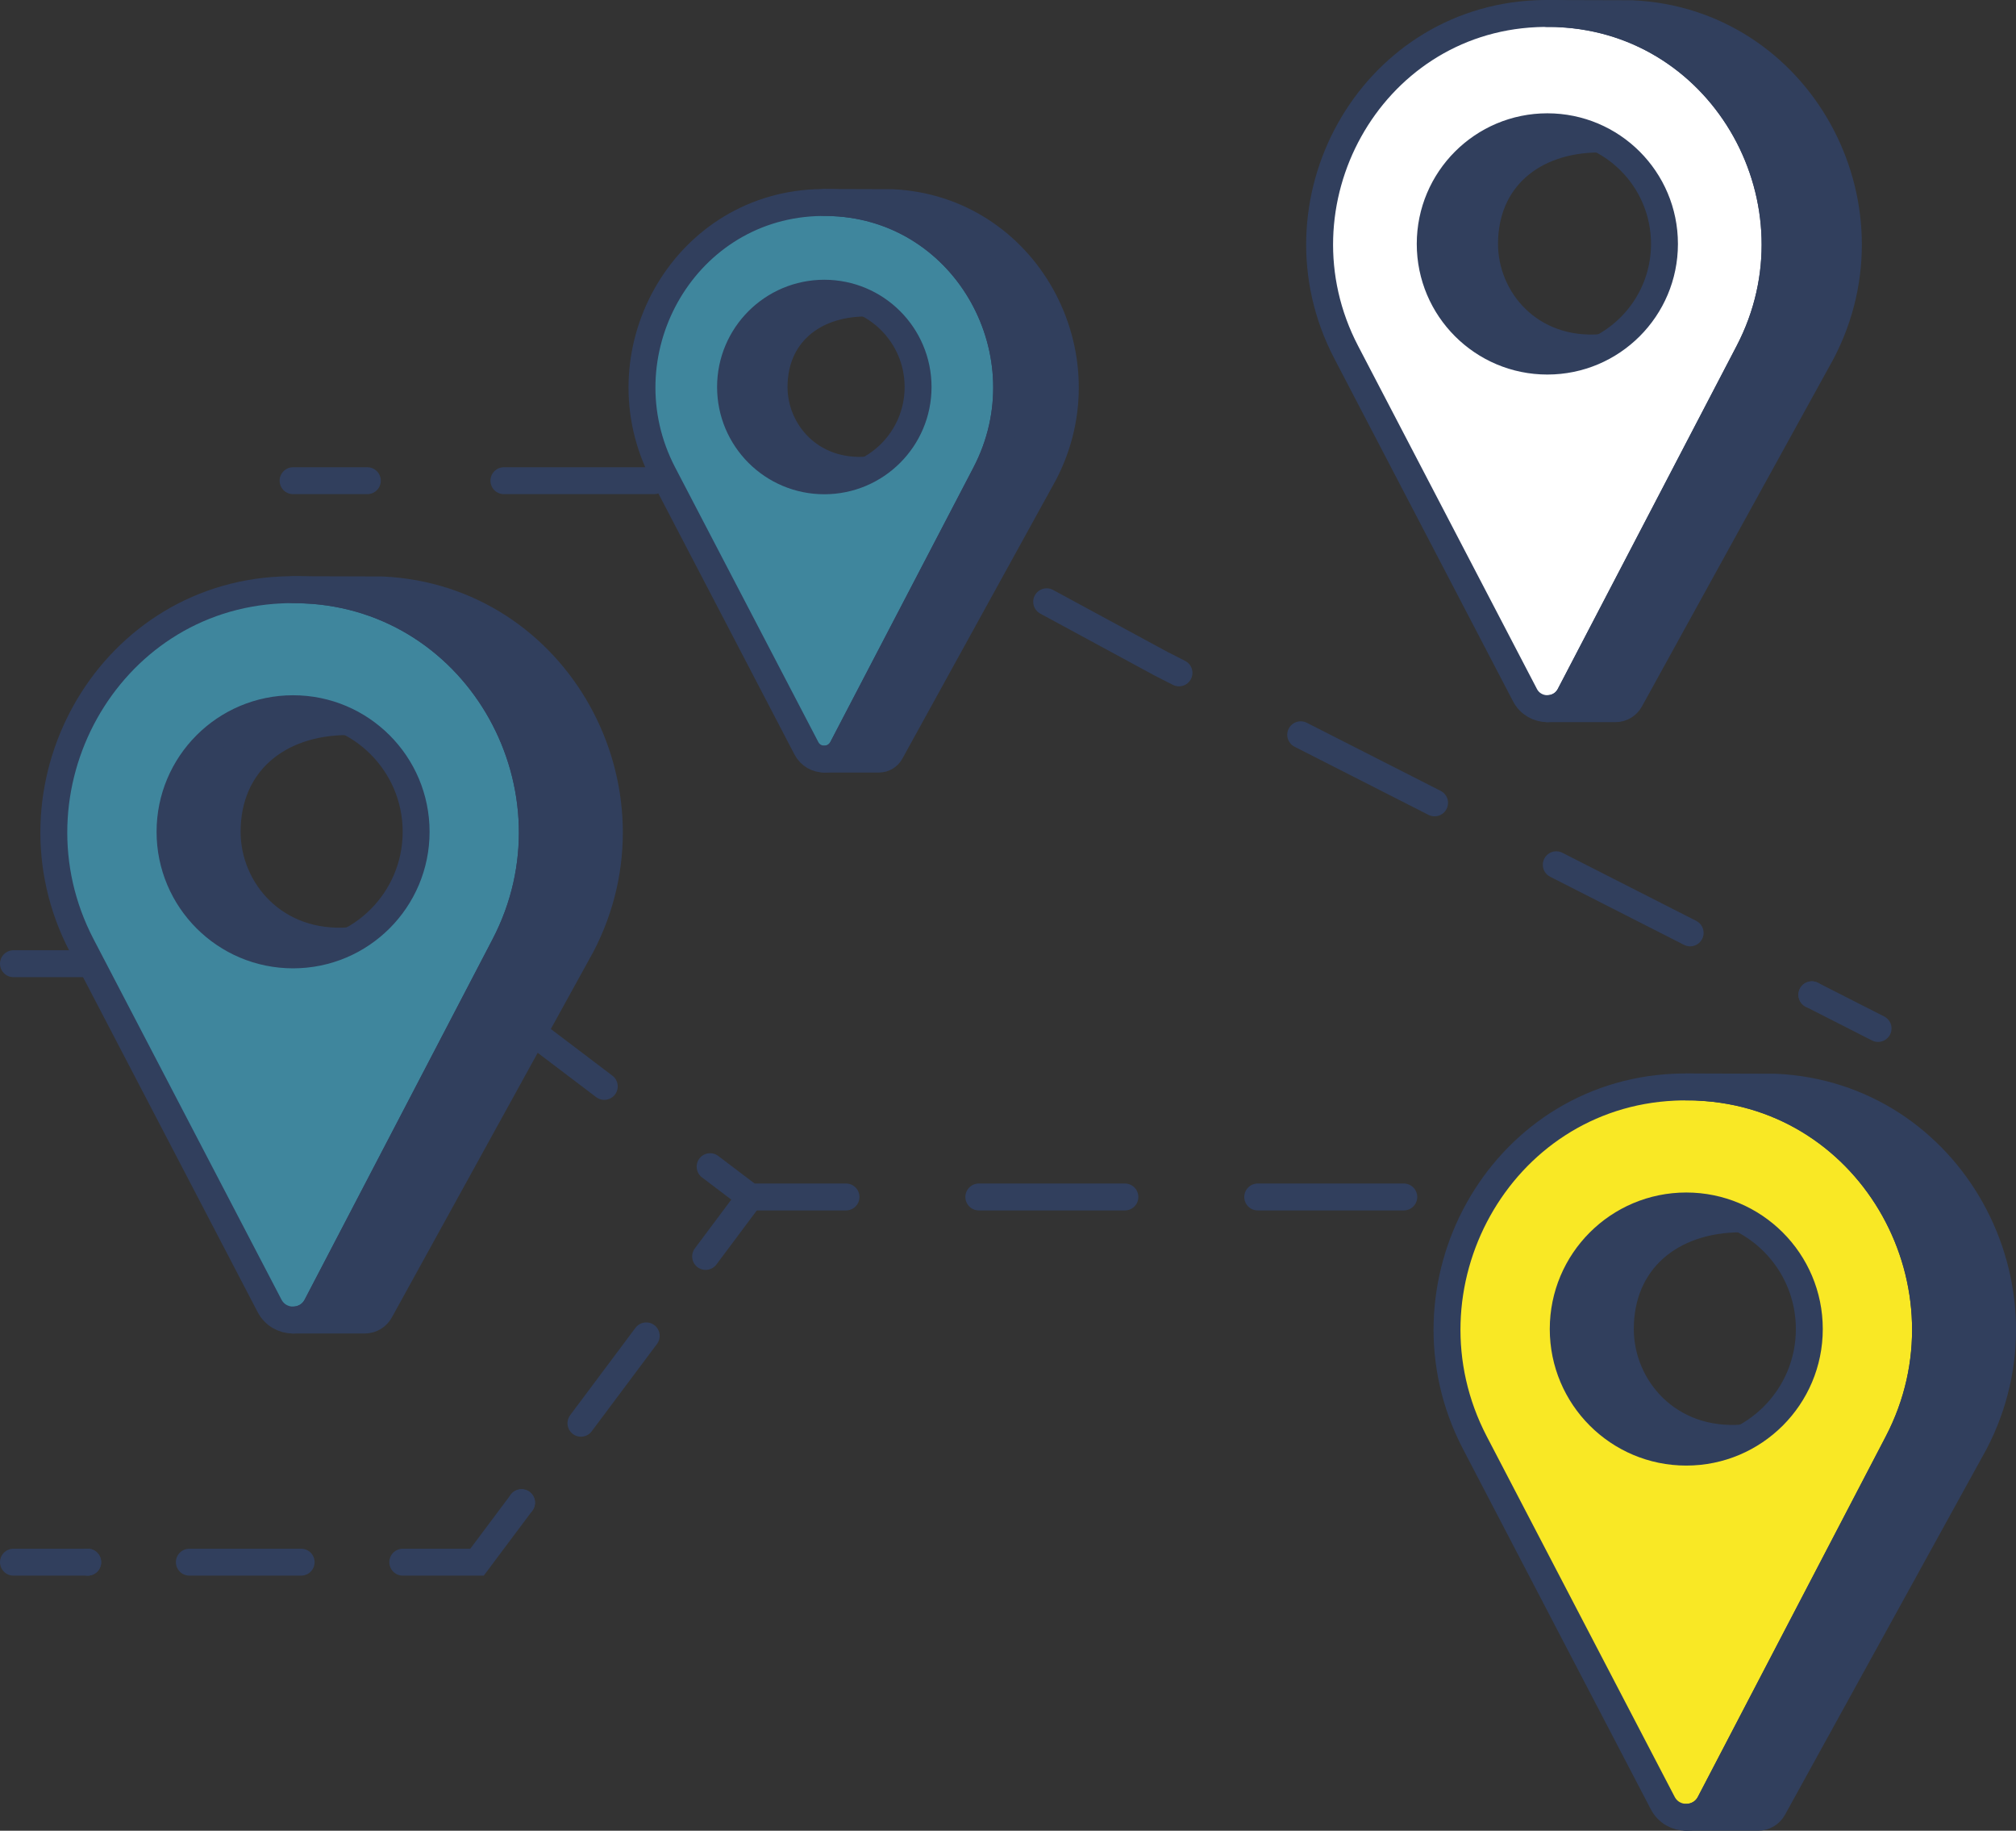 <?xml version="1.0" encoding="UTF-8"?>
<svg id="Ebene_1" xmlns="http://www.w3.org/2000/svg" version="1.1" viewBox="0 0 74.923 68.021">
  <rect x="0" y="0" width="74.923" height="68.021" fill="#333333" stroke="none"/>
  <!-- Generator: Adobe Illustrator 29.5.1, SVG Export Plug-In . SVG Version: 2.1.0 Build 141)  -->
  <defs>
    <style>
      .st0 {
        fill: #3f869d;
      }

      .st0, .st1, .st2, .st3, .st4, .st5, .st6, .st7, .st8 {
        stroke: #313f5d;
      }

      .st0, .st1, .st2, .st3, .st4, .st5, .st7, .st8 {
        stroke-miterlimit: 10;
      }

      .st1 {
        stroke-dasharray: 5.429 4.936 0 0;
      }

      .st1, .st3, .st4, .st5, .st6, .st7 {
        stroke-linecap: round;
      }

      .st1, .st3, .st4, .st5, .st7 {
        fill: none;
      }

      .st2 {
        fill: #fff;
      }

      .st3 {
        stroke-dasharray: 4.155 3.777 0 0;
      }

      .st4 {
        stroke-dasharray: 4.053 3.685 0 0;
      }

      .st6 {
        fill: #313f5d;
        stroke-linejoin: round;
      }

      .st7 {
        stroke-dasharray: 5.582 5.074 0 0;
      }

      .st8 {
        fill: #f9e825;
      }
    </style>
  </defs>
  <path class="st6" d="M64.699,45.286c-.612-.304-1.3-.48-2.03-.48-2.526,0-4.573,2.047-4.573,4.573s2.047,4.573,4.573,4.573c.768,0,1.49-.192,2.126-.526-2.798.229-4.576-1.878-4.576-4.047,0-2.523,1.859-4.09,4.481-4.093Z"/>
  <g>
    <line class="st5" x1=".5" y1="35.806" x2="3.26" y2="35.806"/>
    <polyline class="st1" points="8.196 35.806 16.444 35.806 27.876 44.473 67.471 44.473"/>
    <line class="st5" x1="67.471" y1="44.473" x2="70.231" y2="44.473"/>
  </g>
  <g>
    <line class="st5" x1="10.892" y1="17.86" x2="13.652" y2="17.86"/>
    <polyline class="st7" points="18.727 17.86 30.592 17.86 43.148 24.66 67.337 36.961"/>
    <line class="st5" x1="67.337" y1="36.961" x2="69.797" y2="38.212"/>
  </g>
  <path class="st8" d="M63.113,40.394c-.147-.007-.295-.01-.444-.01s-.297.003-.444.01c-6.521.294-10.43,7.422-7.412,13.21l6.981,13.387c.369.707,1.381.707,1.75,0l6.981-13.387c3.018-5.788-.891-12.916-7.412-13.21ZM62.669,53.953c-2.526,0-4.573-2.047-4.573-4.573s2.047-4.573,4.573-4.573,4.573,2.047,4.573,4.573-2.047,4.573-4.573,4.573Z"/>
  <path class="st6" d="M63.113,40.394c6.521.294,10.43,7.422,7.412,13.21l-6.981,13.387c-.184.354-.53.53-.875.53v0h2.663c.236,0,.454-.129.568-.335l7.488-13.582c3.018-5.788-.891-12.916-7.412-13.21l-3.306-.01"/>
  <g>
    <line class="st5" x1="27.876" y1="44.473" x2="26.224" y2="46.683"/>
    <line class="st4" x1="24.017" y1="49.634" x2="19.383" y2="55.831"/>
    <polyline class="st5" points="19.383 55.831 17.729 58.042 14.969 58.042"/>
    <line class="st3" x1="11.192" y1="58.042" x2="3.26" y2="58.042"/>
    <line class="st5" x1="3.26" y1="58.042" x2=".5" y2="58.042"/>
  </g>
  <path class="st6" d="M12.922,26.811c-.612-.304-1.3-.48-2.03-.48-2.526,0-4.573,2.047-4.573,4.573s2.047,4.573,4.573,4.573c.768,0,1.49-.192,2.126-.526-2.798.229-4.576-1.878-4.576-4.047,0-2.523,1.859-4.09,4.481-4.093Z"/>
  <path class="st0" d="M11.336,21.919c-.147-.007-.295-.01-.444-.01s-.297.003-.444.01C3.927,22.213.018,29.341,3.036,35.129l6.981,13.387c.369.707,1.381.707,1.75,0l6.981-13.387c3.018-5.788-.891-12.916-7.412-13.21ZM10.892,35.478c-2.526,0-4.573-2.047-4.573-4.573s2.047-4.573,4.573-4.573,4.573,2.047,4.573,4.573-2.047,4.573-4.573,4.573Z"/>
  <path class="st6" d="M11.336,21.919c6.521.294,10.43,7.422,7.412,13.21l-6.981,13.387c-.184.354-.53.53-.875.53v0h2.663c.236,0,.454-.129.568-.335l7.488-13.582c3.018-5.788-.891-12.916-7.412-13.21l-3.306-.01"/>
  <path class="st6" d="M32.182,11.259c-.467-.232-.991-.366-1.547-.366-1.925,0-3.485,1.56-3.485,3.485s1.56,3.485,3.485,3.485c.585,0,1.136-.146,1.62-.401-2.133.174-3.487-1.431-3.487-3.084,0-1.923,1.417-3.117,3.415-3.119Z"/>
  <path class="st0" d="M30.973,7.531c-.112-.005-.225-.008-.338-.008s-.226.003-.338.008c-4.97.224-7.949,5.656-5.649,10.067l5.32,10.202c.281.539,1.053.539,1.334,0l5.32-10.202c2.3-4.411-.679-9.843-5.649-10.067ZM30.635,17.864c-1.925,0-3.485-1.56-3.485-3.485s1.56-3.485,3.485-3.485,3.485,1.56,3.485,3.485-1.56,3.485-3.485,3.485Z"/>
  <path class="st6" d="M30.973,7.531c4.97.224,7.949,5.656,5.649,10.067l-5.32,10.202c-.141.27-.404.404-.667.404v0h2.029c.18,0,.346-.098.433-.256l5.706-10.351c2.3-4.411-.679-9.843-5.649-10.067l-2.52-.008"/>
  <path class="st6" d="M59.438,5.166c-.583-.29-1.237-.457-1.932-.457-2.404,0-4.353,1.949-4.353,4.353s1.949,4.353,4.353,4.353c.731,0,1.418-.182,2.023-.501-2.664.218-4.356-1.788-4.356-3.853,0-2.402,1.769-3.893,4.265-3.896Z"/>
  <path class="st2" d="M57.928.509c-.14-.006-.281-.009-.422-.009s-.282.003-.422.009c-6.207.28-9.928,7.065-7.055,12.574l6.645,12.743c.351.673,1.315.673,1.666,0l6.645-12.743c2.873-5.509-.848-12.295-7.055-12.574ZM57.506,13.416c-2.404,0-4.353-1.949-4.353-4.353s1.949-4.353,4.353-4.353,4.353,1.949,4.353,4.353-1.949,4.353-4.353,4.353Z"/>
  <path class="st6" d="M57.928.509c6.207.28,9.928,7.065,7.055,12.574l-6.645,12.743c-.176.337-.504.505-.833.505v0h2.534c.225,0,.432-.122.541-.319l7.128-12.928c2.873-5.509-.848-12.295-7.055-12.574l-3.147-.009"/>
</svg>